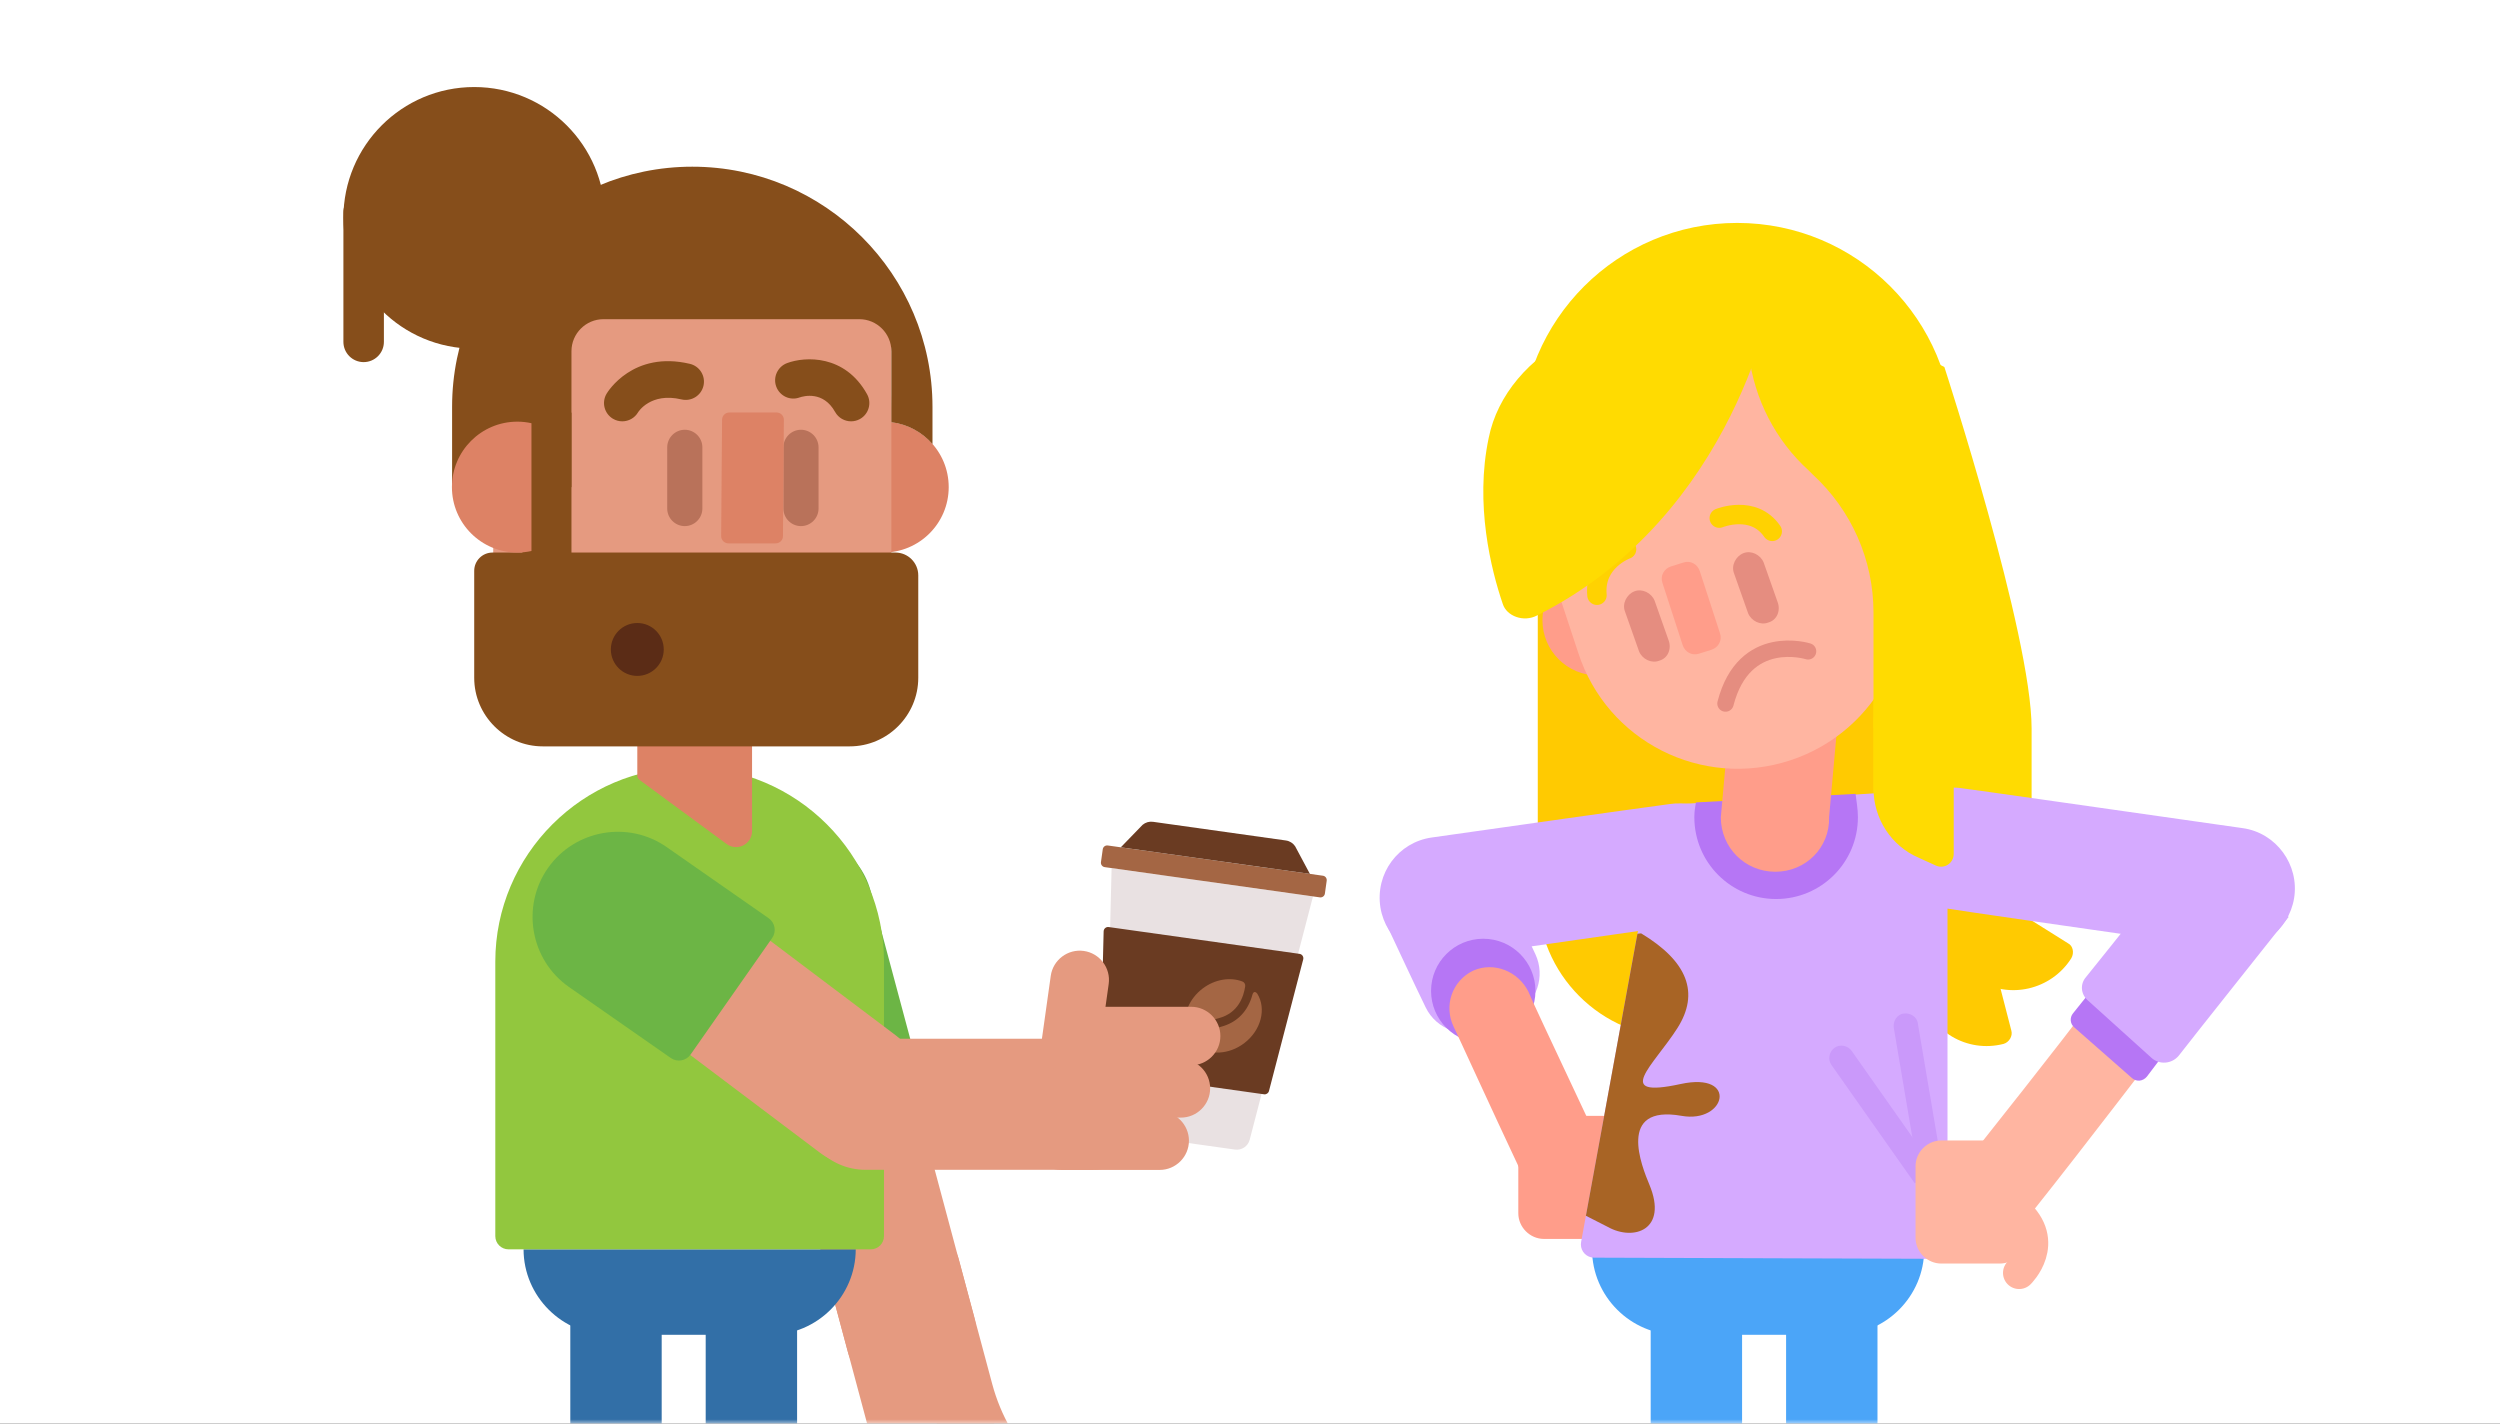 <svg xmlns="http://www.w3.org/2000/svg" xmlns:xlink="http://www.w3.org/1999/xlink" width="288" height="164" viewBox="0 0 288 164">
  <rect x="0" y="0" width="288" height="164" fill="#333333" stroke="none"/>
  <defs>
    <rect id="exp_excuse_me-a" width="288" height="164"/>
  </defs>
  <g fill="none" fill-rule="evenodd">
    <mask id="exp_excuse_me-b" fill="#fff">
      <use xlink:href="#exp_excuse_me-a"/>
    </mask>
    <use fill="#FFF" xlink:href="#exp_excuse_me-a"/>
    <g mask="url(#exp_excuse_me-b)">
      <g transform="translate(39.008 10)">
        <g transform="translate(.5)">
          <circle cx="62.243" cy="46.114" r="7.54" fill="#DD8265" fill-rule="nonzero"/>
          <path fill="#E59A80" fill-rule="nonzero" d="M40.244,13.941 C27.63,13.941 17.311,24.261 17.311,36.874 L17.311,63.618 C17.311,69.354 22.003,74.047 27.739,74.047 L52.748,74.047 C58.483,74.047 63.176,69.354 63.176,63.618 L63.176,36.874 C63.176,24.261 52.857,13.941 40.244,13.941 Z"/>
          <rect width="6.855" height="13.762" x="56.322" y="24.813" fill="#E59A80" fill-rule="nonzero"/>
          <g fill-rule="nonzero" transform="translate(42.984 85.867)">
            <g transform="translate(1.523 1.523)">
              <path fill="#DD8265" d="M30.948,80.511 C29.26,80.963 27.51,79.953 27.058,78.265 L23.744,65.899 C23.292,64.211 24.303,62.461 25.991,62.008 C27.678,61.556 29.429,62.567 29.881,64.255 L33.194,76.621 C33.646,78.309 32.635,80.059 30.948,80.511 Z"/>
              <path fill="#E59A80" d="M35.332,72.252 L32.436,67.236 C31.499,65.613 30.779,63.874 30.293,62.064 L26.424,47.626 C25.941,45.82 24.067,44.739 22.262,45.223 L14.24,47.372 C12.435,47.856 11.353,49.729 11.837,51.535 L15.975,66.977 C16.114,67.497 16.114,68.045 15.975,68.565 L14.943,72.416 C14.491,74.103 15.502,75.854 17.189,76.307 C17.189,76.307 20.291,77.195 21.08,74.06 L21.796,71.387 C21.853,71.176 22.019,71.01 22.23,70.954 L26.12,69.911 C26.388,69.839 26.671,69.957 26.81,70.197 L29.831,75.429 C30.704,76.942 32.657,77.466 34.17,76.592 C35.683,75.718 36.206,73.765 35.332,72.252 Z"/>
              <path fill="#E59A80" d="M0.621,9.703 L13.625,58.237 C14.7,62.248 18.861,64.651 22.872,63.576 C26.883,62.501 29.285,58.34 28.21,54.329 L15.205,5.795 C14.131,1.784 9.97,-0.619 5.959,0.456 C1.948,1.531 -0.454,5.692 0.621,9.703 Z"/>
            </g>
            <path fill="#6CB545" d="M17.804,6.774 C16.541,2.061 11.652,-0.762 6.938,0.501 C2.225,1.763 -0.598,6.653 0.665,11.366 L5.02,27.617 L23.388,27.617 L17.804,6.774 Z"/>
          </g>
          <rect width="10.529" height="88.767" x="41.788" y="139.683" fill="#326FA7" fill-rule="nonzero"/>
          <path fill="#326FA7" fill-rule="nonzero" d="M20.806,133.925 C20.815,139.339 25.247,143.767 30.663,143.767 L49.216,143.767 C54.632,143.767 59.064,139.34 59.073,133.925 L20.806,133.925 Z"/>
          <path fill="#326FA7" fill-rule="nonzero" d="M36.719,228.45 L29.098,228.45 C27.492,228.45 26.191,227.149 26.191,225.543 L26.191,139.683 L36.719,139.683 L36.719,228.45 Z"/>
          <path fill="#92C73E" fill-rule="nonzero" d="M62.328,132.402 L62.328,100.776 C62.328,88.463 52.254,78.388 39.94,78.388 C27.626,78.388 17.551,88.462 17.551,100.776 L17.551,132.402 C17.551,133.243 18.233,133.925 19.074,133.925 L60.805,133.925 C61.646,133.925 62.328,133.243 62.328,132.402 Z"/>
          <g fill-rule="nonzero" transform="translate(20.005 84.928)">
            <path fill="#E59A80" d="M40.186,39.833 L66.307,39.833 C70.459,39.833 73.857,36.436 73.857,32.284 L82.996,32.284 C82.996,28.131 70.46,24.734 66.307,24.734 L40.186,24.734 C36.034,24.734 32.636,28.131 32.636,32.284 C32.636,36.436 36.033,39.833 40.186,39.833 Z"/>
            <path fill="#E59A80" d="M43.945,22.706 L13.807,3.871 C10.211,1.615 5.57,2.966 3.494,6.875 C1.418,10.783 2.661,15.827 6.257,18.084 L36.395,36.918 C39.991,39.175 44.632,37.823 46.708,33.915 C48.784,30.006 47.541,24.962 43.945,22.706 Z" transform="rotate(5 25.1 20.395)"/>
            <path fill="#6CB545" d="M28.67,9.708 L16.266,2.577 C11.584,-0.127 5.543,1.492 2.839,6.174 C0.136,10.856 1.756,16.898 6.437,19.601 L18.846,26.736 C19.631,27.187 20.634,26.918 21.088,26.133 L29.274,11.954 C29.728,11.168 29.458,10.163 28.673,9.71 C28.672,9.709 28.671,9.709 28.67,9.708 Z" transform="rotate(5 15.813 14.41)"/>
          </g>
          <g fill-rule="nonzero" transform="rotate(8 -552.673 668.814)">
            <path fill="#E9E1E2" d="M1.753,6.397 L5.075,35.171 C5.164,35.945 5.819,36.529 6.599,36.529 L20.338,36.529 C21.117,36.529 21.773,35.945 21.862,35.171 L25.183,6.397 L1.753,6.397 Z"/>
            <path fill="#A46644" d="M25.982,3.878 L0.954,3.878 C0.671,3.878 0.443,4.107 0.443,4.389 L0.443,5.886 C0.443,6.168 0.672,6.397 0.954,6.397 L25.982,6.397 C26.265,6.397 26.494,6.168 26.494,5.886 L26.494,4.389 C26.494,4.107 26.265,3.878 25.982,3.878 Z"/>
            <path fill="#6A3B22" d="M21.198.452L5.738.452C5.303.452 4.887.638 4.596.962L2.469 3.878 24.467 3.878 22.34.962C22.049.638 21.634.452 21.198.452zM1.859 13.738L3.656 29.305C3.686 29.563 3.904 29.758 4.164 29.758L22.772 29.758C23.031 29.758 23.25 29.563 23.28 29.305L25.076 13.738C25.111 13.434 24.874 13.168 24.568 13.168L2.367 13.168C2.062 13.168 1.824 13.434 1.859 13.738z"/>
            <g transform="translate(7.311 15.11)">
              <ellipse cx="6.155" cy="6.353" fill="#6A3B22" rx="4.671" ry="3.955" transform="rotate(-45 6.155 6.353)"/>
              <path fill="#A46644" d="M9.1,6.678 C11.219,5.778 11.573,3.817 11.577,2.627 C11.578,2.389 11.416,2.181 11.184,2.127 C9.742,1.793 8.037,2.288 6.768,3.556 C5.379,4.946 4.916,6.861 5.458,8.378 C5.589,8.748 6.071,8.827 6.328,8.531 C6.887,7.884 7.755,7.249 9.1,6.678 Z"/>
              <path fill="#A46644" d="M13.072,3.275 C13.011,3.211 12.897,3.118 12.76,3.131 C12.577,3.148 12.544,3.429 12.544,3.429 L12.544,3.428 C12.526,3.578 12.503,3.731 12.473,3.889 C12.131,5.649 11.103,6.939 9.5,7.619 C8.077,8.224 7.291,8.863 6.862,9.507 C6.696,9.757 6.782,10.097 7.046,10.24 C8.62,11.093 10.816,10.695 12.362,9.15 C14.101,7.411 14.387,4.849 13.072,3.275 Z"/>
            </g>
          </g>
          <g fill="#E59A80" fill-rule="nonzero" transform="translate(79.225 98.027)">
            <path d="M18.486,14.694 L5.429,14.694 C3.575,14.694 2.059,13.178 2.059,11.324 C2.059,9.47 3.575,7.954 5.429,7.954 L18.486,7.954 C20.34,7.954 21.856,9.47 21.856,11.324 C21.857,13.178 20.34,14.694 18.486,14.694 Z"/>
            <path d="M11.271,14.694 L-1.786,14.694 C-3.64,14.694 -5.156,13.178 -5.156,11.324 C-5.156,9.47 -3.64,7.954 -1.786,7.954 L11.271,7.954 C13.125,7.954 14.641,9.47 14.641,11.324 C14.642,13.178 13.125,14.694 11.271,14.694 Z" transform="rotate(98 4.743 11.324)"/>
            <path d="M17.306,20.722 L5.106,20.722 C3.252,20.722 1.736,19.206 1.736,17.352 C1.736,15.498 3.252,13.982 5.106,13.982 L17.306,13.982 C19.16,13.982 20.676,15.498 20.676,17.352 C20.676,19.205 19.16,20.722 17.306,20.722 Z"/>
            <path d="M14.863,26.749 L3.52,26.749 C1.666,26.749 0.15,25.233 0.15,23.379 C0.15,21.525 1.666,20.009 3.52,20.009 L14.863,20.009 C16.717,20.009 18.233,21.525 18.233,23.379 C18.233,25.233 16.716,26.749 14.863,26.749 Z"/>
          </g>
          <path fill="#DD8265" fill-rule="nonzero" d="M39.862,64.053 C36.444,64.388 33.909,67.402 33.909,70.837 L33.909,79.349 C33.909,79.544 34.002,79.727 34.159,79.843 L44.199,87.229 C45.414,88.123 47.129,87.255 47.129,85.746 L47.129,80.415 L47.129,77.495 L47.129,70.631 C47.129,66.778 43.789,63.668 39.862,64.053 Z"/>
          <path fill="#864E1B" fill-rule="nonzero" d="M32.178 38.537C31.814 38.537 31.446 38.443 31.11 38.245 30.108 37.653 29.776 36.362 30.367 35.361 30.487 35.156 33.407 30.36 39.968 31.915 41.099 32.183 41.799 33.318 41.531 34.449 41.263 35.58 40.134 36.281 38.996 36.012 35.422 35.164 34.007 37.478 33.994 37.501 33.6 38.167 32.899 38.537 32.178 38.537zM58.536 38.537C57.797 38.537 57.079 38.147 56.694 37.454 55.327 34.998 53.054 35.632 52.612 35.783 51.522 36.19 50.321 35.629 49.916 34.539 49.511 33.449 50.078 32.233 51.168 31.827 53.236 31.059 57.823 30.818 60.375 35.408 60.94 36.424 60.574 37.706 59.558 38.271 59.233 38.452 58.882 38.537 58.536 38.537zM26.325 53.654L26.325 37.543 17.311 37.543 17.311 40.565 20.674 40.565 20.674 53.654 17.227 53.654C16.064 53.654 15.121 54.597 15.121 55.76L15.121 68.085C15.121 72.428 18.675 75.982 23.018 75.982L58.38 75.982C62.723 75.982 66.276 72.428 66.276 68.085L66.276 56.286C66.276 54.833 65.097 53.654 63.644 53.654L26.325 53.654z"/>
          <circle cx="33.909" cy="64.817" r="3.047" fill="#5B2C16" fill-rule="nonzero"/>
          <g fill-rule="nonzero" transform="translate(36.851 37.49)">
            <path fill="#B9725A" d="M2.529 13.118C3.642 13.118 4.554 12.207 4.554 11.093L4.554 4.043C4.554 2.929 3.642 2.018 2.529 2.018 1.416 2.018.504 2.929.504 4.043L.504 11.093C.504 12.207 1.416 13.118 2.529 13.118zM15.913 13.118C17.027 13.118 17.938 12.207 17.938 11.093L17.938 4.043C17.938 2.929 17.027 2.018 15.913 2.018 14.8 2.018 13.889 2.929 13.889 4.043L13.889 11.093C13.889 12.207 14.8 13.118 15.913 13.118z"/>
            <path fill="#DD8265" d="M7.556,15.107 L13.001,15.107 C13.463,15.107 13.838,14.733 13.838,14.27 L13.943,0.866 C13.943,0.403 13.568,0.028 13.105,0.028 L7.66,0.028 C7.198,0.028 6.823,0.403 6.823,0.866 L6.718,14.27 C6.718,14.733 7.093,15.107 7.556,15.107 Z"/>
          </g>
          <circle cx="15.122" cy="15.096" r="15.069" fill="#864E1B" fill-rule="nonzero"/>
          <path fill="#864E1B" fill-rule="nonzero" d="M2.384 31.716C1.096 31.716.052 30.671.052 29.383L.052 14.456C.052 13.168 1.096 12.123 2.384 12.123 3.672 12.123 4.717 13.168 4.717 14.456L4.717 29.383C4.717 30.671 3.672 31.716 2.384 31.716zM63.176 30.455L63.176 38.638C65.061 38.872 66.726 39.799 67.914 41.158L67.914 36.874C67.914 21.616 55.501 9.203 40.244 9.203 24.986 9.203 12.573 21.616 12.573 36.874L12.573 46.114 26.325 46.114 26.325 30.455C26.325 28.429 27.983 26.77 30.01 26.77L59.491 26.77C61.518 26.77 63.176 28.429 63.176 30.455z"/>
          <path fill="#DD8265" fill-rule="nonzero" d="M21.715,38.754 C21.193,38.639 20.651,38.575 20.094,38.575 C15.93,38.575 12.554,41.95 12.554,46.114 C12.554,50.279 15.93,53.654 20.094,53.654 C20.651,53.654 21.193,53.589 21.715,53.475 L21.715,38.754 Z"/>
        </g>
        <g transform="translate(119.5 15.232)">
          <path fill="#FFCA01" fill-rule="nonzero" d="M45.204,94.307 L34.975,94.307 C25.912,94.307 18.644,86.949 18.644,77.976 L18.644,27.009 L45.204,27.009 L45.204,94.307 Z"/>
          <path fill="#D5AAFF" fill-rule="nonzero" d="M0.518,79.322 C1.146,83.091 4.646,85.693 8.414,85.154 C24.745,82.821 39.641,80.668 40.628,80.488 C44.486,79.95 47.268,76.451 46.73,72.592 C46.191,68.644 36.59,66.939 33.898,67.388 C27.886,68.195 17.208,69.721 6.44,71.246 C2.582,71.785 -0.11,75.374 0.518,79.322 Z"/>
          <path fill="#D5AAFF" fill-rule="nonzero" d="M16.042,91.525 C18.554,90.269 19.541,87.218 18.375,84.706 C16.58,80.847 14.606,76.72 13.619,74.566 C12.183,71.515 0.608,79.95 1.146,81.117 C2.582,84.167 4.197,87.667 5.723,90.807 C6.979,93.41 10.119,94.486 12.722,93.23 L16.042,91.525 Z"/>
          <circle cx="12.363" cy="88.923" r="6.012" fill="#B676F5" fill-rule="nonzero"/>
          <path fill="#FF9D8A" fill-rule="nonzero" d="M25.194,108.305 C25.822,107.946 26.091,107.228 25.733,106.51 C19.362,92.961 17.926,89.91 17.567,89.013 C16.401,86.68 13.619,85.513 11.196,86.59 C8.773,87.757 7.786,90.628 8.953,93.051 C9.402,93.948 12.901,101.665 17.208,110.817 C17.567,111.625 18.464,111.894 19.272,111.446 L25.194,108.305 Z"/>
          <path fill="#FF9D8A" fill-rule="nonzero" d="M19.362,117.493 L26.091,117.493 C27.707,117.493 29.053,116.147 29.053,114.532 L29.053,106.277 C29.053,104.662 27.707,103.316 26.091,103.316 L19.362,103.316 C17.746,103.316 16.401,104.662 16.401,106.277 L16.401,114.532 C16.401,116.147 17.746,117.493 19.362,117.493 Z"/>
          <path fill="#FFCA01" fill-rule="nonzero" d="M72.303,95.025 C68.085,96.102 63.868,93.589 62.791,89.372 L59.92,78.335 L68.714,76.092 L73.2,93.499 C73.38,94.128 72.931,94.845 72.303,95.025 Z"/>
          <path fill="#FFCA01" fill-rule="nonzero" d="M80.109,85.154 C77.776,88.833 72.931,89.91 69.342,87.667 L59.74,81.655 L64.586,73.938 L79.75,83.45 C80.289,83.719 80.468,84.526 80.109,85.154 Z"/>
          <path fill="#FFDB01" fill-rule="nonzero" d="M67.009,78.514 C67.009,75.015 75.533,76.899 75.533,76.899 C75.533,76.899 75.533,67.208 75.533,58.684 C75.533,47.916 65.483,17.049 65.483,17.049 L56.241,12.293 L46.819,39.482 L46.819,60.568 L63.689,78.335 C64.676,78.514 67.009,79.95 67.009,78.514 Z"/>
          <rect width="14.626" height="28.893" x="42.692" y="44.776" fill="#FFCA01" fill-rule="nonzero"/>
          <g fill="#4BA5F8" fill-rule="nonzero" transform="matrix(-1 0 0 1 63.974 118.285)">
            <rect width="10.529" height="88.767" x="21.794" y="6.166"/>
            <path d="M0.812,0.408 C0.82,5.823 5.253,10.251 10.669,10.251 L29.221,10.251 C34.638,10.251 39.07,5.823 39.079,0.408 L0.812,0.408 Z"/>
            <path d="M16.725,94.934 L9.104,94.934 C7.498,94.934 6.196,93.632 6.196,92.026 L6.196,6.166 L16.725,6.166 L16.725,94.934 Z"/>
          </g>
          <path fill="#D5AAFF" fill-rule="nonzero" d="M65.844,65.593 L65.844,119.788 L25.128,119.651 C24.287,119.648 23.607,118.964 23.61,118.123 C23.61,118.032 23.619,117.943 23.635,117.854 L32.642,68.554 C32.821,67.926 33.36,67.567 33.898,67.477 L36.68,67.298 L55.074,66.311 L65.844,65.593 Z"/>
          <path fill="#A86425" fill-rule="nonzero" d="M24.188,114.824 L30.123,82.339 C30.265,82.319 30.407,82.303 30.55,82.292 C35.919,85.523 37.308,89.167 34.718,93.224 C31.98,97.513 27.191,101.367 35.097,99.647 C41.778,98.194 40.337,104.224 35.209,103.313 C27.698,101.98 30.649,109.193 31.5,111.237 C33.678,116.464 29.685,117.774 26.72,116.114 L24.188,114.824 Z"/>
          <path fill="#CA99FA" fill-rule="nonzero" d="M64.406,109.471 L62.073,111.087 L52.472,97.448 C52.024,96.819 52.203,95.922 52.831,95.473 C53.459,95.025 54.357,95.204 54.805,95.832 L64.406,109.471 Z"/>
          <path fill="#CA99FA" fill-rule="nonzero" d="M65.214,109.113 L62.432,109.561 L59.651,93.14 C59.561,92.423 60.01,91.615 60.817,91.525 C61.535,91.436 62.343,91.884 62.432,92.692 L65.214,109.113 Z"/>
          <path fill="#D5AAFF" fill-rule="nonzero" d="M105.772,78.245 C105.144,82.014 101.645,84.616 97.876,84.078 C81.545,81.745 66.65,79.591 65.663,79.412 C61.804,78.873 59.023,75.374 59.561,71.515 C60.099,67.567 63.778,64.965 67.637,65.593 C68.444,65.683 84.147,67.926 99.85,70.169 C103.709,70.708 106.4,74.387 105.772,78.245 Z"/>
          <path fill="#B676F5" fill-rule="nonzero" d="M55.523,68.913 C55.523,74.118 51.306,78.335 46.101,78.335 C40.897,78.335 36.68,74.118 36.68,68.913 C36.68,68.285 36.769,67.747 36.859,67.208 L55.254,66.221 C55.344,67.029 55.523,67.926 55.523,68.913 Z"/>
          <path fill="#FF9D8A" fill-rule="nonzero" d="M46.012,75.194 C42.512,75.194 39.731,72.413 39.731,68.913 L41.525,48.903 L53.998,48.903 L52.203,68.913 C52.293,72.413 49.511,75.194 46.012,75.194 Z"/>
          <circle cx="41.615" cy="25.394" r="24.945" fill="#FFDB01" fill-rule="nonzero"/>
          <g fill-rule="nonzero" transform="translate(16.31 6.281)">
            <g fill="#FF9D8A" transform="translate(2.692 15.254)">
              <circle cx="38.315" cy="6.73" r="6.371"/>
              <circle cx="6.55" cy="24.676" r="6.371"/>
            </g>
            <path fill="#FFB5A1" d="M31.406,56.082 C41.545,52.762 47.109,41.815 43.789,31.675 L37.956,13.998 C34.636,3.858 23.689,-1.705 13.549,1.615 C3.41,4.935 -2.154,15.882 1.166,26.022 L6.999,43.699 C10.319,53.928 21.266,59.402 31.406,56.082 Z"/>
            <path fill="#FF9D8A" d="M20.907,43.789 L22.343,43.34 C23.151,43.071 23.599,42.263 23.33,41.456 L20.997,34.277 C20.728,33.47 19.92,33.021 19.113,33.29 L17.677,33.739 C16.869,34.008 16.421,34.816 16.69,35.623 L19.023,42.802 C19.292,43.609 20.1,44.058 20.907,43.789 Z"/>
          </g>
          <path stroke="#FFD201" stroke-linecap="round" stroke-width="2.238" d="M45.653 35.982C43.499 32.841 39.551 34.457 39.551 34.457M25.463 43.34C25.104 39.392 28.873 38.046 28.873 38.046"/>
          <path fill="#E58D80" fill-rule="nonzero" d="M45.204 46.481C44.307 46.839 43.23 46.301 42.871 45.404L41.256 40.827C40.897 39.93 41.435 38.853 42.333 38.494 43.23 38.136 44.307 38.674 44.666 39.571L46.281 44.148C46.64 45.135 46.191 46.211 45.204 46.481zM32.642 50.877C31.744 51.236 30.668 50.698 30.309 49.801L28.694 45.224C28.335 44.327 28.873 43.25 29.77 42.891 30.668 42.532 31.744 43.071 32.103 43.968L33.719 48.544C34.077 49.531 33.629 50.608 32.642 50.877z"/>
          <path fill="#FFDB01" fill-rule="nonzero" d="M45.832,8.345 C45.832,8.345 41.615,34.098 18.554,45.673 C17.029,46.481 15.055,45.763 14.606,44.327 C13.26,40.379 11.376,32.841 12.991,25.214 C13.978,20.279 17.657,15.972 22.771,13.46 L31.924,8.973 L45.832,8.345 Z"/>
          <path stroke="#E58D80" stroke-linecap="round" stroke-linejoin="round" stroke-width="1.891" d="M49.78,49.801 C49.78,49.801 42.422,47.468 40.269,55.813"/>
          <path fill="#FFDB01" fill-rule="nonzero" d="M42.153,7.986 C42.153,8.165 42.512,11.844 42.961,15.613 C43.589,20.728 46.012,25.484 49.87,28.983 L50.319,29.432 C54.805,33.559 57.318,39.302 57.318,45.314 L57.318,58.684 L71.854,45.314 L63.778,17.228 L46.101,3.589 L42.153,7.986 Z"/>
          <path fill="#FFDB01" fill-rule="nonzero" d="M57.318,65.593 L57.318,57.428 L66.56,57.428 L66.56,73.131 C66.56,74.207 65.483,74.925 64.496,74.476 L62.522,73.579 C59.382,72.233 57.318,69.093 57.318,65.593 Z"/>
          <g fill-rule="nonzero" transform="translate(67.457 87.039)">
            <path fill="#FFB5A1" d="M1.256,22.792 C0.718,22.343 0.628,21.535 1.077,20.907 C10.409,9.153 14.806,3.41 15.344,2.602 C16.959,0.538 20.01,0.09 22.074,1.705 C24.227,3.41 24.496,6.461 22.792,8.524 C22.163,9.242 14.626,19.202 8.345,27.099 C7.807,27.727 6.82,27.817 6.191,27.278 L1.256,22.792 Z"/>
            <path fill="#B676F5" d="M15.703,0.897 L12.831,4.487 C12.473,4.935 12.473,5.653 13.011,6.102 L19.651,11.934 C20.189,12.383 20.907,12.293 21.356,11.755 L23.868,8.435 L15.703,0.897 Z"/>
          </g>
          <path fill="#D5AAFF" fill-rule="nonzero" d="M105.144,80.399 C100.03,86.859 95.364,92.692 92.492,96.371 C91.685,97.358 90.249,97.448 89.352,96.64 L81.994,90 C81.186,89.282 81.096,88.116 81.814,87.308 C85.583,82.642 89.98,77.079 94.377,71.515"/>
          <path fill="#FFB5A1" fill-rule="nonzero" d="M71.854,120.329 L65.124,120.329 C63.509,120.329 62.163,118.983 62.163,117.368 L62.163,109.113 C62.163,107.497 63.509,106.151 65.124,106.151 L71.854,106.151 C73.469,106.151 74.815,107.497 74.815,109.113 L74.815,117.368 C74.815,119.073 73.469,120.329 71.854,120.329 Z"/>
          <path stroke="#FFB5A1" stroke-linecap="round" stroke-linejoin="round" stroke-width="3.719" d="M74.097,121.406 C74.097,121.406 77.687,117.906 73.738,114.407"/>
          <polygon fill="#FFDB01" fill-rule="nonzero" points="28.066 6.102 21.515 11.844 17.926 17.767 45.832 9.691 45.025 6.102"/>
        </g>
      </g>
    </g>
  </g>
</svg>
